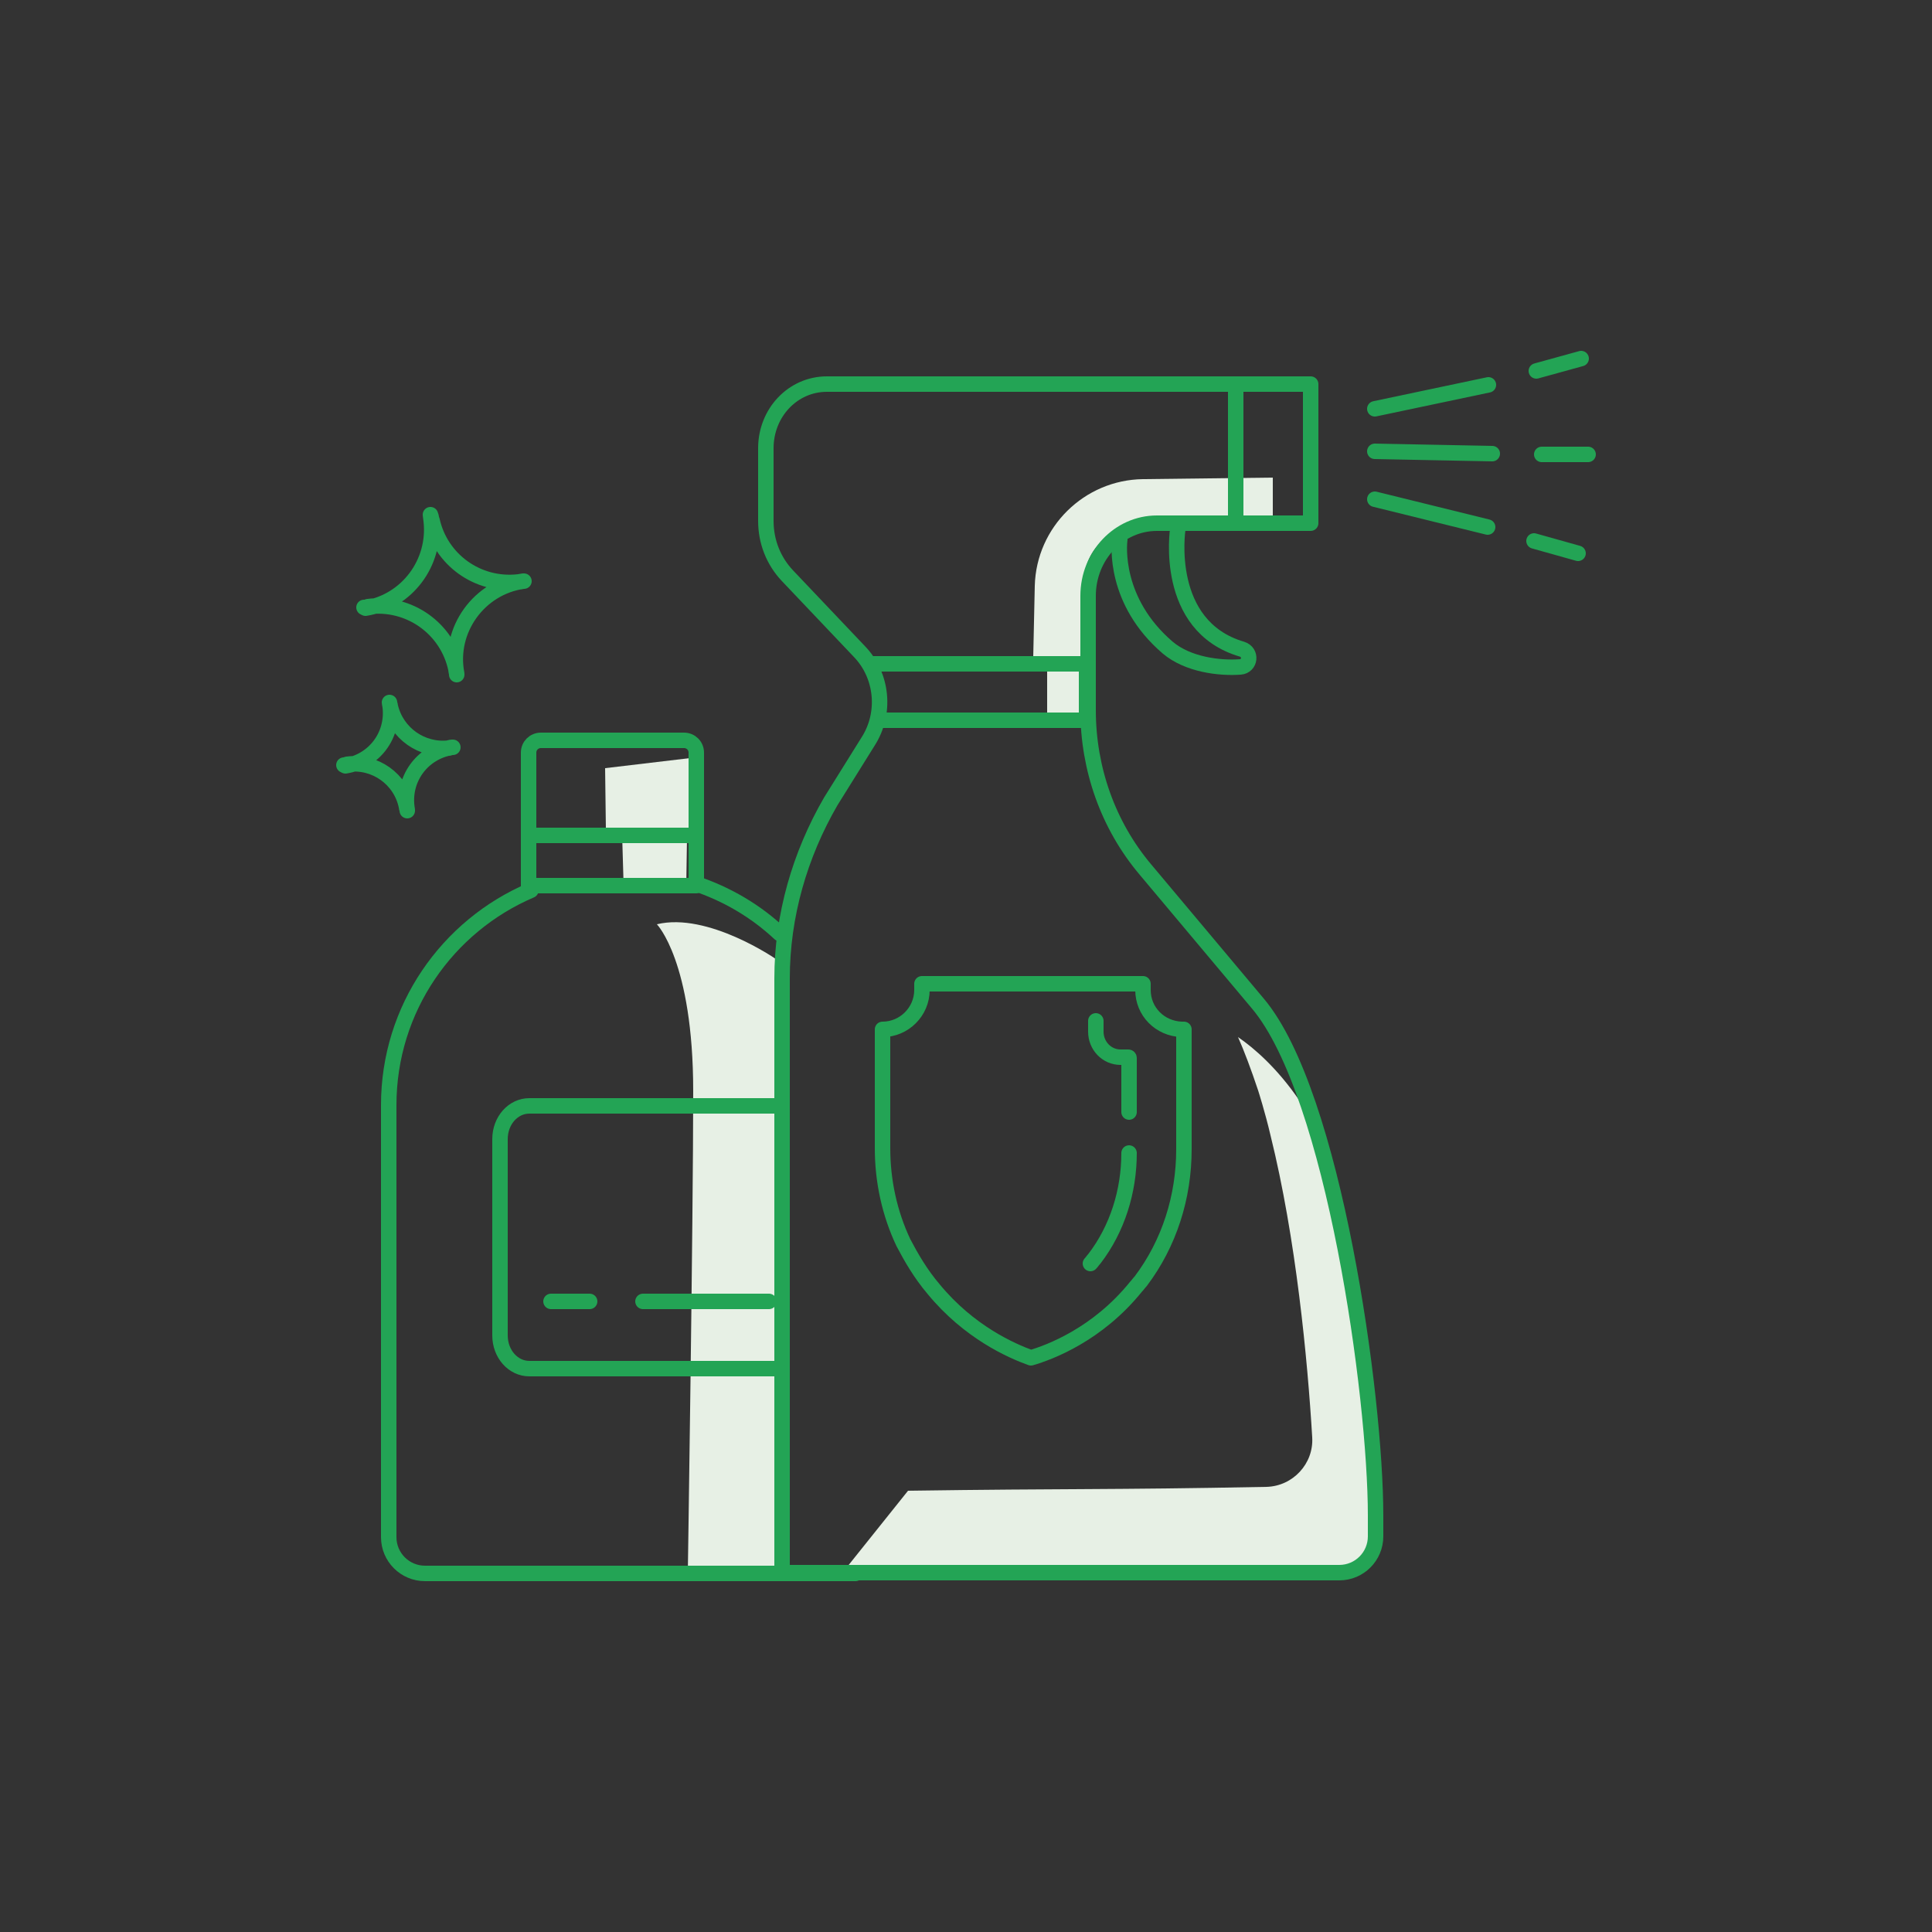 <svg xmlns="http://www.w3.org/2000/svg" xmlns:xlink="http://www.w3.org/1999/xlink" id="icons" x="0px" y="0px" viewBox="0 0 250 250" style="enable-background:new 0 0 250 250;" xml:space="preserve"><rect x="0" y="0" width="250" height="250" fill="#333333" stroke="none"/> <style type="text/css"> .st0{fill:#E7F0E5;} .st1{fill:none;stroke:#23A455;stroke-width:2;stroke-linecap:round;stroke-linejoin:round;stroke-miterlimit:10;} .st2{fill:none;stroke:#23A455;stroke-width:2;stroke-linecap:round;stroke-miterlimit:10;} .st3{fill:none;} .st4{fill:none;stroke:#00A74B;stroke-width:2;stroke-linecap:round;stroke-linejoin:round;stroke-miterlimit:10;} .st5{fill:#E4F0E3;} .st6{fill:#FFFFFF;stroke:#23A455;stroke-width:2;stroke-linecap:round;stroke-linejoin:round;stroke-miterlimit:10;} </style> <g id="DISINFECTION_OF_VIRUS_AND_BAD_ODOR"> <g> <polygon class="st0" points="135.5,86.5 135.5,93 140.1,93 140.1,86.2 "></polygon> <path class="st0" d="M133.7,85l0.2-9.2c0.2-7.6,6.4-13.7,14-13.8l16.8-0.2l0,5.9l-17.3,0.4c-3.8,0.1-6.9,3-7.1,6.8l-0.4,10 L133.7,85z"></path> <path class="st0" d="M160.2,134.2c0.8,1.8,1.7,4.2,2.6,6.9c0,0,0.9,2.8,1.6,5.8c3.3,13.3,4.8,29,5.4,39.1c0.2,3.4-2.5,6.3-5.9,6.4 c-20.8,0.4-25.5,0.2-46.4,0.5l-8,10c24.4,0.1,41.2,0.1,65.6,0.2l3.9-5.9l-6.7-46.5c-0.8-2.3-2.1-5.3-4.3-8.5 C165.3,138.3,162.4,135.7,160.2,134.2z"></path> <polygon class="st0" points="78.3,99.4 78.4,107.2 89.8,107.4 90.1,98 "></polygon> <polygon class="st0" points="80.5,107.9 80.7,114.7 88.8,114.6 88.9,108.2 "></polygon> <path class="st0" d="M85,119.6c0,0,4.7,4.8,4.7,21.6S89,203.7,89,203.7l12.4-0.6l-1-79C100.4,124.1,91.6,118,85,119.6z"></path> <g> <path class="st1" d="M101.2,126.6v76.9h72.1c2.6,0,4.7-2.1,4.7-4.7v-2.7c0-15.5-5.4-54.5-15.2-66.2l-14.6-17.4 c-4.8-5.7-7.4-13-7.4-20.6V77.1c0-5.2,4-9.4,8.9-9.4h19.9v-18h-62.6c-4.4,0-7.9,3.7-7.9,8.3v9.4c0,2.7,1,5.2,2.8,7.1l9.3,9.8 c3,3.1,3.5,8,1.1,11.7l-4.8,7.7C103.5,110.6,101.2,118.5,101.2,126.6z"></path> <polyline class="st1" points="112.9,85.9 140.6,85.9 140.6,93.2 113.7,93.2 "></polyline> <line class="st1" x1="159.9" y1="50.4" x2="159.9" y2="67.3"></line> <path class="st1" d="M144.9,69.8c-0.1,0.7-0.8,8,6.2,14c2.6,2.2,6.7,2.7,9.4,2.5c1.3-0.1,1.5-1.9,0.2-2.3 c-10.2-3-8.3-15.5-8.3-15.5"></path> </g> <path class="st1" d="M89.9,114.3c4.2,1.4,7.9,3.6,11,6.5"></path> <path class="st1" d="M110.7,203.6H55c-2.6,0-4.7-2.1-4.7-4.7V143c0-12.5,7.6-23.2,18.4-27.8"></path> <g> <path class="st1" d="M133.4,175.7c-2.5-0.9-8-3.3-12.6-8.9c-1.7-2-2.9-4.1-3.9-6c-1.8-3.8-2.7-8-2.7-12.2v-15.4 c2.8,0,5.1-2.3,5.1-5.1l0-0.8h28.6v0.8c0,2.8,2.2,5,5,5.1l0.3,0v15.5c0,6.2-1.9,12.2-5.6,17.1c-0.2,0.2-0.4,0.5-0.6,0.7 C142,172.7,135.8,175,133.4,175.7z"></path> <g> <path class="st1" d="M146.1,149.2c0,4.9-1.5,9.8-4.5,13.7c-0.2,0.2-0.3,0.4-0.5,0.6"></path> <path class="st1" d="M141.8,132.1v1.4c0,1.8,1.4,3.3,3.2,3.3l1,0c0,0,0.1,0,0.1,0.1v7"></path> </g> </g> <path class="st1" d="M100.6,177.1H68.5c-2.1,0-3.8-1.9-3.8-4.3v-25.4c0-2.4,1.7-4.3,3.8-4.3h32.2"></path> <g> <g> <line class="st1" x1="199.5" y1="58.8" x2="205.5" y2="58.8"></line> <line class="st1" x1="177.9" y1="58.4" x2="193.1" y2="58.7"></line> </g> <g> <line class="st1" x1="198.5" y1="70" x2="204.2" y2="71.6"></line> <line class="st1" x1="177.9" y1="64.6" x2="192.5" y2="68.2"></line> </g> <g> <line class="st1" x1="198.8" y1="48" x2="204.6" y2="46.4"></line> <line class="st1" x1="177.9" y1="52.9" x2="192.6" y2="49.8"></line> </g> </g> <path class="st1" d="M47.1,78.6c0.2,0,0.4,0,0.5-0.1c5.3-0.7,10.3,2.8,11.4,8.1c0,0.2,0.1,0.5,0.1,0.7c0,0,0-0.1,0-0.1 c-1.1-5.7,2.9-11.2,8.6-12c0,0,0.1,0,0.1,0c-0.2,0-0.5,0.1-0.7,0.1c-5.3,0.6-10.1-2.9-11.2-8c-0.1-0.2-0.1-0.5-0.2-0.7l0.1,0.8 c0.6,5.4-3.1,10.4-8.5,11.3L47.1,78.6z"></path> <path class="st1" d="M44.5,99c0.1,0,0.2,0,0.4-0.1c3.6-0.5,7,1.9,7.7,5.5c0,0.2,0.1,0.3,0.1,0.5c0,0,0,0,0-0.1 c-0.7-3.9,1.9-7.5,5.8-8.1c0,0,0,0,0.1,0c-0.2,0-0.3,0-0.5,0.1c-3.5,0.4-6.8-1.9-7.6-5.4c0-0.2-0.1-0.3-0.1-0.5l0.1,0.6 c0.4,3.7-2.1,7-5.8,7.6L44.5,99z"></path> <g> <line class="st1" x1="69.4" y1="108.1" x2="90.1" y2="108.1"></line> <path class="st1" d="M90.1,114.6H68.4V97.4c0-0.9,0.7-1.6,1.6-1.6h18.5c0.9,0,1.6,0.7,1.6,1.6V114.6z"></path> </g> <line class="st1" x1="83.2" y1="168.4" x2="99.5" y2="168.4"></line> <line class="st1" x1="71.3" y1="168.4" x2="76.3" y2="168.4"></line> </g> </g> </svg>